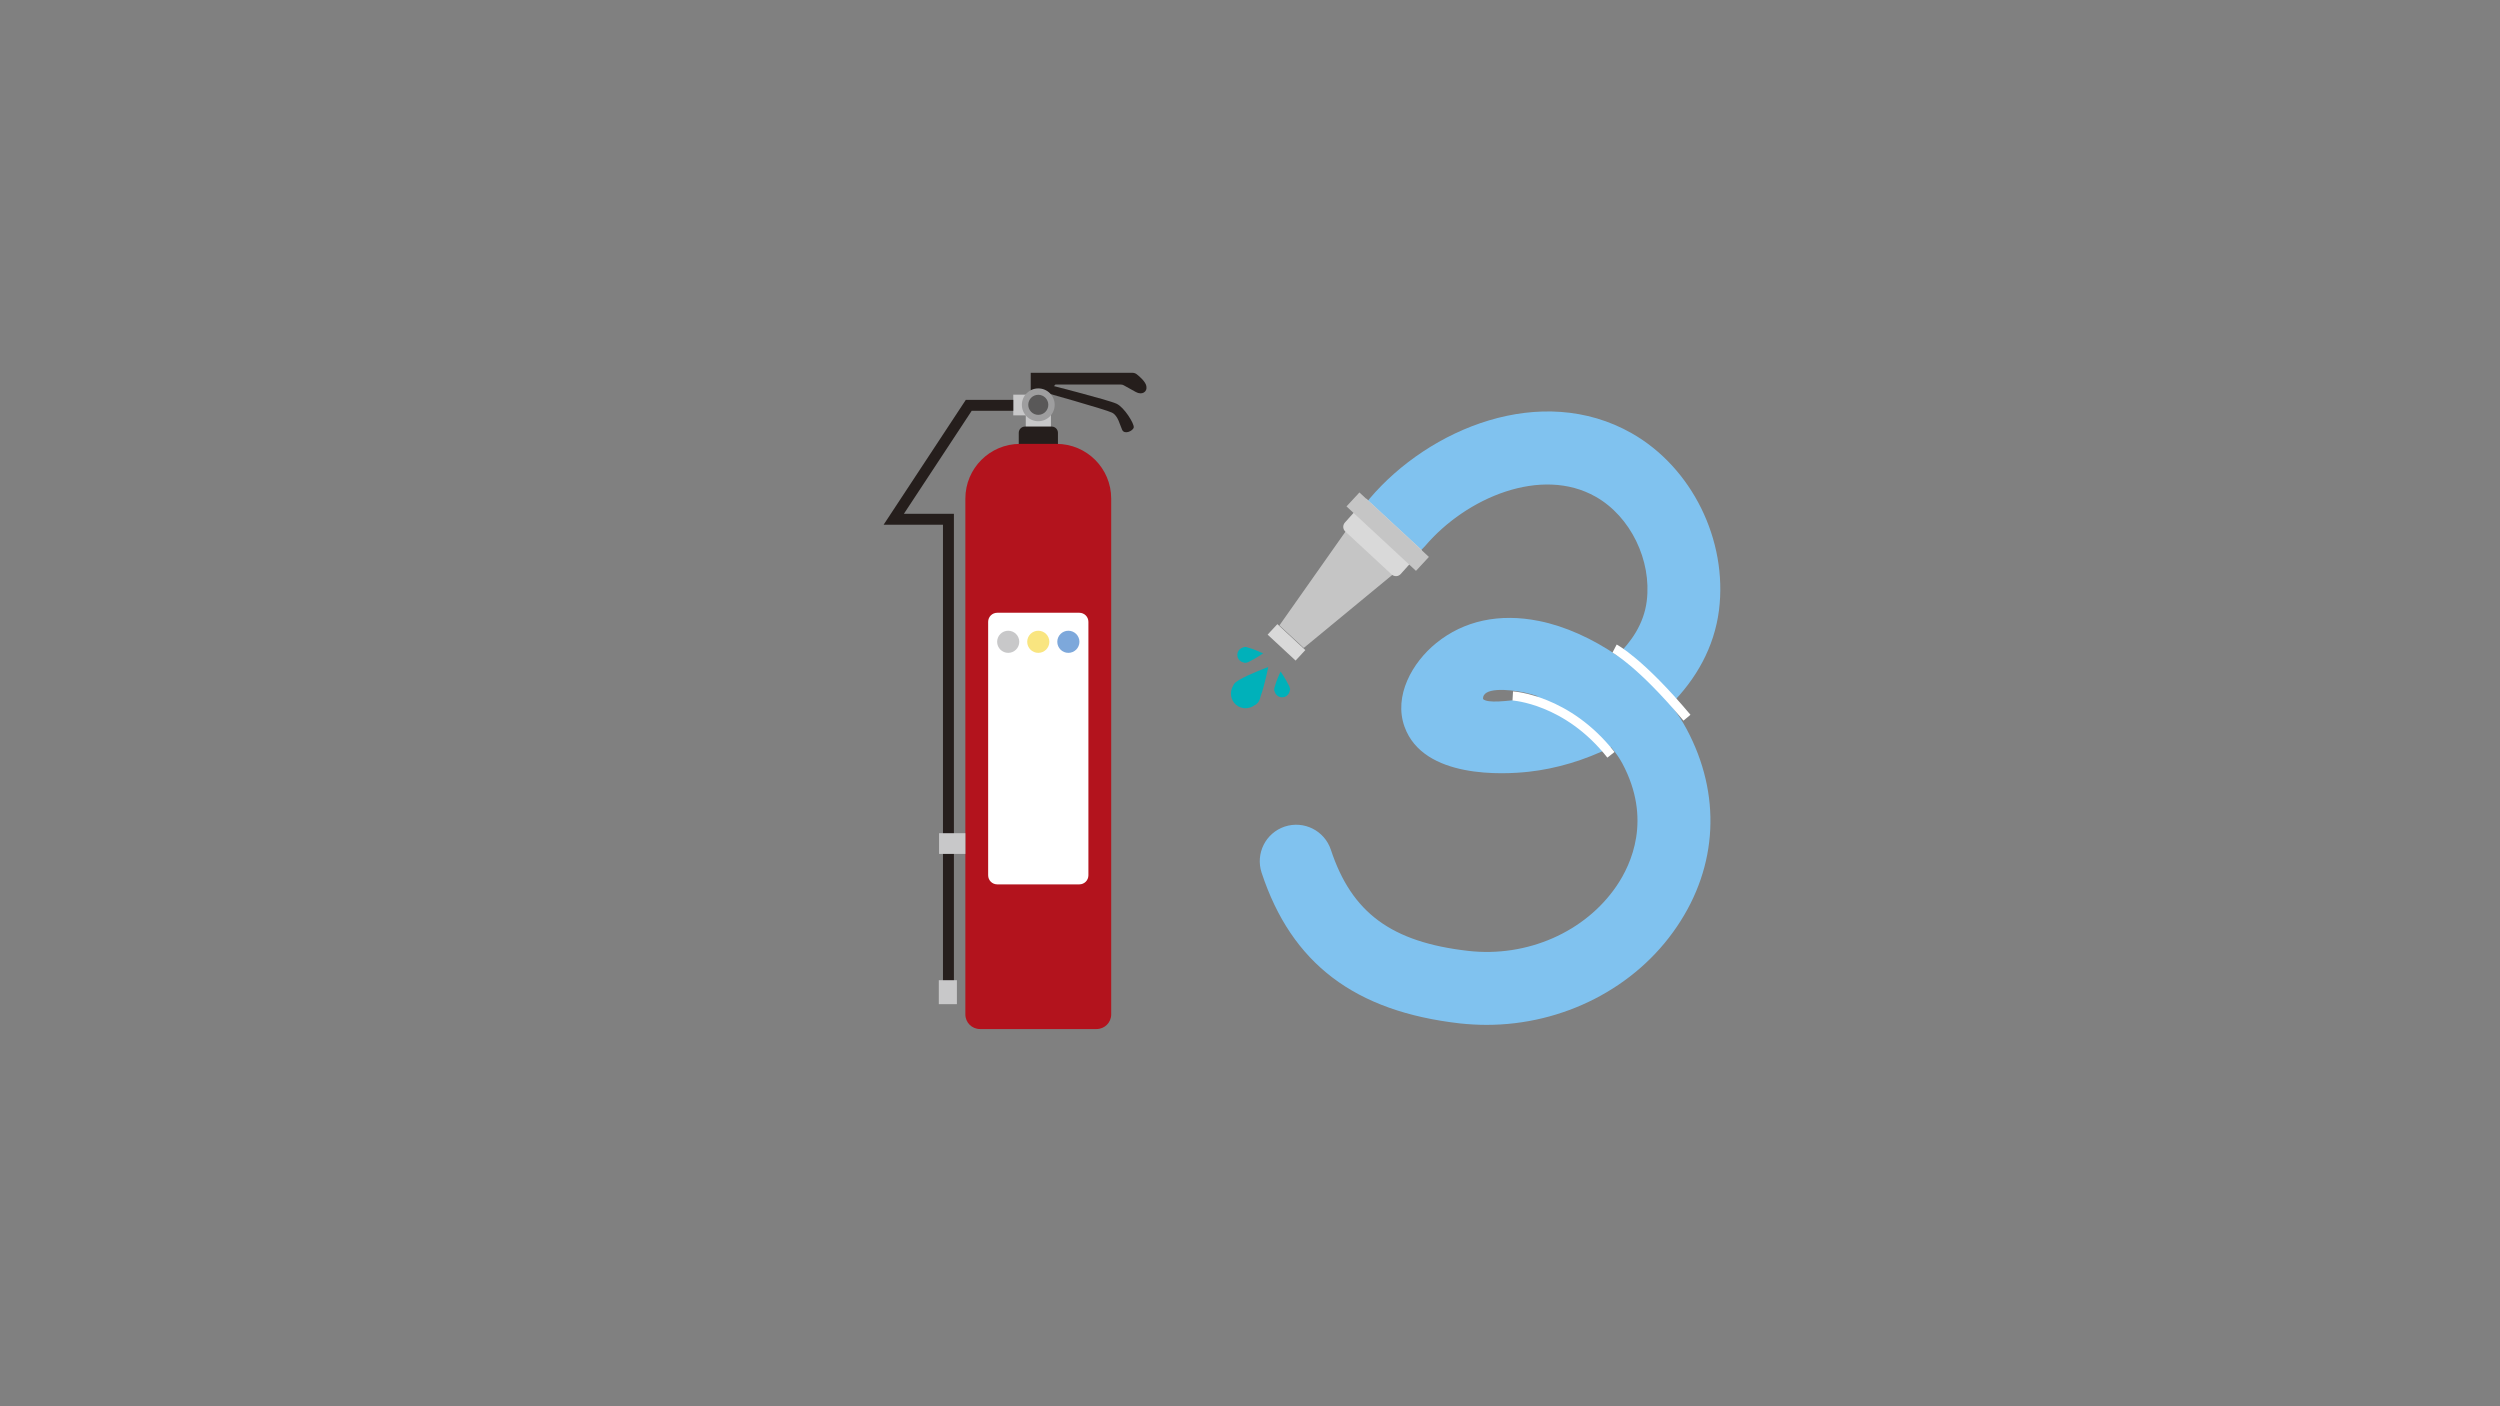 <?xml version="1.0" encoding="utf-8"?>
<!-- Generator: Adobe Illustrator 26.4.1, SVG Export Plug-In . SVG Version: 6.00 Build 0)  -->
<svg version="1.1" id="default" xmlns="http://www.w3.org/2000/svg" xmlns:xlink="http://www.w3.org/1999/xlink" x="0px" y="0px"
	 viewBox="0 0 1920 1080" style="enable-background:new 0 0 1920 1080;" xml:space="preserve">
<rect x="0" y="0" width="1920" height="1080" fill="#808080" stroke="none"/>
<style type="text/css">
	.st0{fill:#80C2EF;}
	.st1{fill:#C5C5C5;}
	.st2{fill:#D9D9D9;}
	.st3{fill:none;stroke:#FFFFFF;stroke-width:7;stroke-miterlimit:10;}
	.st4{fill:#251E1C;}
	.st5{fill:#C8C8C9;}
	.st6{fill:#B3131D;}
	.st7{fill:#9E9E9F;}
	.st8{fill:#595858;}
	.st9{fill:none;stroke:#251E1C;stroke-width:8.4;stroke-miterlimit:10;}
	.st10{fill:#FFFFFF;}
	.st11{fill:#F9E580;}
	.st12{fill:#7DA8DB;}
	.st13{fill:#00B1BA;}
</style>
<g>
	<g>
		<g>
			<path class="st0" d="M1141.7,787.1c-6.8,0-13.5-0.4-20.3-1.1c-81-9.2-129.5-46-152.5-115.8c-4.8-14.7,3.1-30.5,17.8-35.4
				c14.7-4.8,30.5,3.1,35.4,17.8c16,48.5,46.6,71,105.6,77.7c45.1,5.1,89.8-14.5,113.9-50c11.4-16.8,27.1-51.3,4.4-93.9
				c-2.2-4.1-5.1-8.3-8.7-12.6c-20.3,10.1-42.2,16.6-63.2,18.9c-18.7,2.1-80.9,5.7-95.4-34.5c-8.6-23.8,6-49.5,24.3-64.3
				c21.3-17.3,48.6-23.1,78.9-17c20.1,4,41.1,13.6,60,26.5c10.5-10,20.6-24,22.8-41.8c3.9-31.3-12.5-65-39.2-80.1
				c-41.7-23.7-99.3,0.6-130.9,37.7c-10,11.8-27.7,13.2-39.5,3.2s-13.2-27.7-3.2-39.5c45.7-53.8,131.7-89.6,201.2-50.2
				c46.3,26.3,73.8,82.1,67.1,135.8c-3.6,28.6-17.6,53.1-37.2,72.7c4.8,6.1,8.9,12.3,12.3,18.7c26.8,50,24.1,105.3-7.4,151.7
				C1256,758.9,1200.2,787.1,1141.7,787.1z M1139,536.9c3.7,3.4,18.2,1.4,28.9,0.2c4.5-0.5,9.1-1.3,13.6-2.3
				c-3.6-1.2-7.2-2.2-10.8-3C1157.6,529.2,1138.3,527.8,1139,536.9z"/>
		</g>
		<g>
			<g>
				<g>
					<polygon class="st1" points="1071.5,439.7 1001.3,497.6 982.6,480.3 1035,405.9 					"/>
				</g>
				<g>
					<path class="st2" d="M1092.1,422.6l-16.4,18.3c-1.8,2-4.9,2.1-6.9,0.3l-35.6-33c-2-1.8-2.1-4.9-0.3-6.9l16.4-18.3L1092.1,422.6
						z"/>
				</g>
				<g>
					
						<rect x="1058.4" y="371.4" transform="matrix(0.68 -0.733 0.733 0.68 42.164 912.173)" class="st1" width="14.6" height="72.8"/>
				</g>
				<g>
					
						<rect x="982.5" y="478.2" transform="matrix(0.68 -0.733 0.733 0.68 -45.088 882.396)" class="st2" width="11" height="29.3"/>
				</g>
			</g>
		</g>
	</g>
	<path class="st3" d="M1161.8,534.5c0,0,41.8,2.4,75.4,45.2"/>
	<path class="st3" d="M1240,498.1c0,0,19.7,10.3,55.6,53.1"/>
</g>
<g>
	<path class="st4" d="M801.9,294.6c0,0,49.8,12.6,55.7,15.5c5.9,2.8,13.7,15.5,13.1,18.2c-0.6,2.7-7.1,5.7-8.9,1.8
		s-3.1-10.9-7.8-13.2c-4.7-2.4-54.4-16.3-54.4-16.3L801.9,294.6z"/>
	<path class="st4" d="M791.6,301.7v-15.4h78c1.3,0,2.5,0.4,3.5,1.2c2.4,1.9,6.7,5.7,7.3,9c0.9,4.6-3.4,7.1-8,4.6
		c-3.3-1.8-7.2-4-9.2-5.1c-0.8-0.5-1.8-0.7-2.8-0.7h-49.8l-5.8,6.1L791.6,301.7z"/>
	<g>
		<g>
			<g>
				<g>
					<rect x="787.8" y="310.9" class="st5" width="19.3" height="18.2"/>
					<rect x="778.2" y="303.1" class="st5" width="16.9" height="15.9"/>
					<path class="st4" d="M812.5,344.6h-30.1v-12.2c0-2.7,2.2-4.8,4.8-4.8h20.5c2.7,0,4.8,2.2,4.8,4.8V344.6z"/>
					<path class="st6" d="M811.4,340.9h-28c-23.2,0-42,18.8-42,42v396.2c0,6.2,5,11.2,11.2,11.2h89.6c6.2,0,11.2-5,11.2-11.2V382.9
						C853.4,359.7,834.6,340.9,811.4,340.9z"/>
				</g>
				<g>
					<circle class="st7" cx="797.4" cy="310.9" r="12.6"/>
					<circle class="st8" cx="797.4" cy="310.9" r="7.7"/>
				</g>
			</g>
		</g>
	</g>
	<polyline class="st9" points="778.2,311.3 744,311.3 686.4,398.8 728.4,398.8 728.4,617.5 728.4,761.2 	"/>
	<rect x="721" y="752.8" class="st5" width="13.9" height="18.4"/>
	<rect x="721.2" y="639.9" class="st5" width="20.2" height="15.9"/>
	<path class="st10" d="M828.9,679.2h-63c-3.9,0-7-3.1-7-7V477.6c0-3.9,3.1-7,7-7h63c3.9,0,7,3.1,7,7v194.6
		C835.9,676.1,832.8,679.2,828.9,679.2z"/>
	<circle class="st5" cx="774.3" cy="492.9" r="8.5"/>
	<circle class="st11" cx="797.4" cy="492.9" r="8.5"/>
	<circle class="st12" cx="820.5" cy="492.9" r="8.5"/>
</g>
<g>
	<path class="st13" d="M965.8,540c1.3-1.5,2-3.3,2.3-5.1c3.2-8.6,5.9-22.6,5.9-22.6s-14.3,5.2-22,9.7c-0.4,0.2-0.7,0.4-1,0.6
		c-1.3,0.8-2.4,1.6-3,2.4c-0.6,0.7-0.8,1.2-0.9,1.5c-2.9,4.8-2.2,11.1,2.2,14.8c4.3,3.6,10.3,3.4,14.5,0.1c0.4,0,0.8-0.2,1.5-1
		c0.1-0.1,0.1-0.2,0.2-0.3C965.6,540.1,965.7,540,965.8,540z"/>
	<path class="st13" d="M956.9,509c1-0.1,1.9-0.5,2.7-1c4.3-2,10.5-6.2,10.5-6.2s-7.2-3.4-11.7-4.5c-0.2-0.1-0.4-0.1-0.6-0.2
		c-0.8-0.2-1.5-0.3-2-0.2c-0.5,0-0.7,0.1-0.9,0.3c-2.9,0.7-4.9,3.3-4.6,6.3c0.2,2.9,2.5,5,5.3,5.4c0.1,0.1,0.4,0.2,0.9,0.2
		c0,0,0.1,0,0.2,0C956.8,508.9,956.9,509,956.9,509z"/>
	<path class="st13" d="M990.7,528.9c-0.1-1-0.5-1.9-1-2.7c-2-4.3-6.2-10.5-6.2-10.5s-3.4,7.2-4.5,11.7c-0.1,0.2-0.1,0.4-0.2,0.6
		c-0.2,0.8-0.3,1.5-0.2,2c0,0.5,0.1,0.7,0.3,0.9c0.7,2.9,3.3,4.9,6.3,4.6c2.9-0.2,5-2.5,5.4-5.3c0.1-0.1,0.2-0.4,0.2-0.9
		c0,0,0-0.1,0-0.2C990.6,529,990.7,528.9,990.7,528.9z"/>
</g>
</svg>
